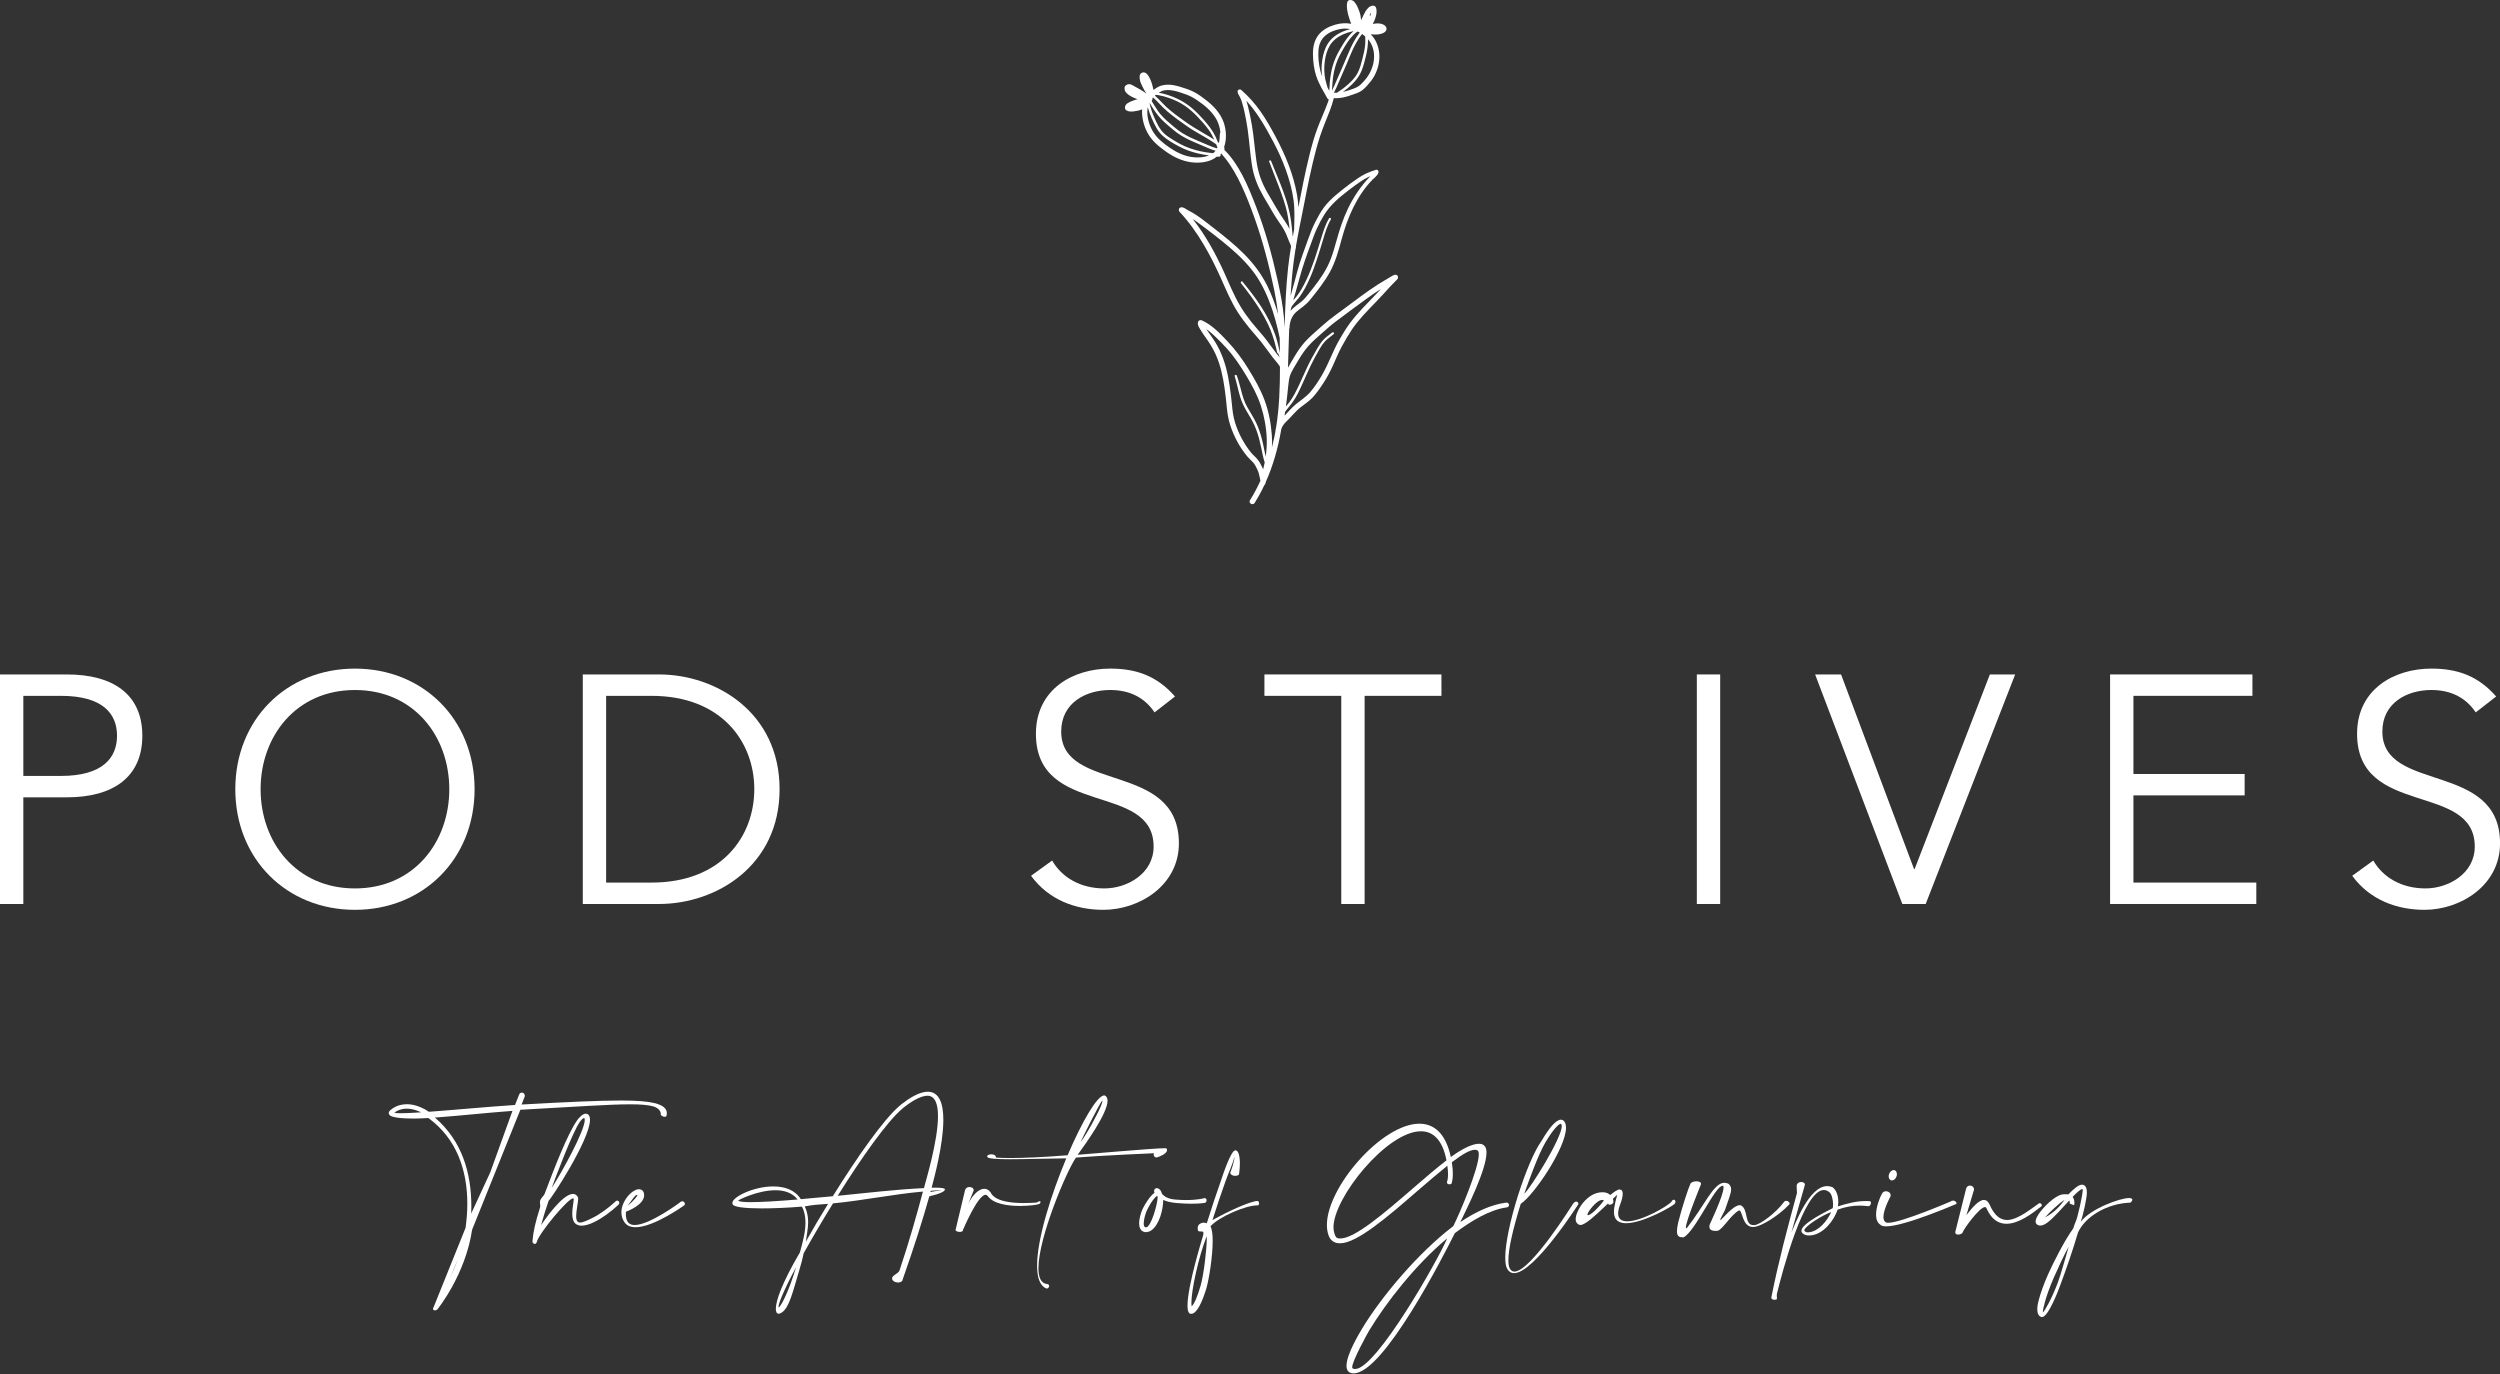 <?xml version="1.0" encoding="UTF-8" standalone="no"?>
<svg xmlns="http://www.w3.org/2000/svg" xmlns:xlink="http://www.w3.org/1999/xlink" xmlns:serif="http://www.serif.com/" width="100%" height="100%" viewBox="0 0 1683 925" version="1.1" xml:space="preserve" style="fill-rule:evenodd;clip-rule:evenodd;stroke-linejoin:round;stroke-miterlimit:2;">
    <rect x="0" y="0" width="1683" height="925" fill="#333333" stroke="none"/>
    <g id="Layer-1" transform="matrix(4.167,0,0,4.167,-0.002,0.001)">
        <g>
            <g transform="matrix(1,0,0,1,74.004,184.906)">
                <path d="M0,18.402L-1.26,21.535C-0.828,20.598 -0.396,19.536 0,18.402M8.787,-5.438C4.609,-5.131 0.469,-4.663 -3.745,-4.357C0.631,-0.612 2.144,4.555 2.144,10.011C2.144,10.389 2.144,10.767 2.125,11.145L5.204,4.483L8.787,-5.438ZM-6.338,-5.366C-7.021,-5.654 -7.687,-5.797 -8.3,-5.797C-8.588,-5.797 -8.895,-5.761 -9.164,-5.69C-9.578,-5.581 -9.975,-5.402 -10.299,-5.131C-10.083,-5.077 -9.723,-5.059 -9.219,-5.059C-8.426,-5.059 -7.328,-5.114 -5.978,-5.203C-6.104,-5.257 -6.229,-5.312 -6.338,-5.366M10.264,-6.464C17.97,-6.896 22.976,-7.112 26.343,-7.112C29.007,-7.112 30.646,-6.968 31.815,-6.68C33.022,-6.356 33.725,-5.852 33.725,-5.095C33.725,-4.988 33.725,-4.879 33.688,-4.753L33.688,-4.736C33.688,-4.555 33.563,-4.483 33.4,-4.483C33.166,-4.483 32.878,-4.609 32.734,-4.826C32.752,-4.879 32.752,-4.915 32.752,-4.969C32.752,-5.402 32.338,-5.942 31.492,-6.176C30.609,-6.41 29.457,-6.499 27.782,-6.499C24.487,-6.499 19.212,-6.121 10.065,-5.618L2.27,13.756C1.188,21.048 -3.295,26.576 -3.313,26.594C-3.402,26.72 -3.583,26.792 -3.745,26.792C-3.907,26.792 -4.051,26.72 -4.051,26.54C-4.051,26.468 -4.015,26.378 -3.942,26.252L1.207,13.468C1.387,12.172 1.495,10.857 1.495,9.561C1.495,4.214 -0.197,-0.954 -4.807,-4.285C-5.671,-4.231 -6.481,-4.195 -7.22,-4.195C-9.326,-4.195 -10.767,-4.411 -11.055,-4.753C-11.163,-4.862 -11.199,-4.969 -11.199,-5.095C-11.199,-5.24 -11.108,-5.402 -10.929,-5.564C-10.461,-5.959 -9.921,-6.247 -9.326,-6.392C-8.984,-6.464 -8.643,-6.518 -8.282,-6.518C-7.58,-6.518 -6.842,-6.356 -6.067,-6.032C-5.617,-5.852 -5.167,-5.6 -4.717,-5.293C-0.071,-5.635 4.556,-6.085 9.201,-6.392L9.831,-7.994C9.903,-8.264 10.102,-8.39 10.3,-8.39C10.552,-8.39 10.786,-8.193 10.786,-7.886L10.786,-7.814L10.264,-6.464Z" style="fill:white;fill-rule:nonzero;"></path>
            </g>
            <g transform="matrix(1,0,0,1,94.47,199.94)">
                <path d="M0,-18.996C0,-19.158 -0.036,-19.266 -0.09,-19.338C-0.162,-19.32 -0.469,-19.158 -0.774,-18.725C-1.98,-17.052 -4.682,-9.795 -5.348,-8.013C-3.529,-10.821 0,-17.304 0,-18.996M0.846,-19.032C0.846,-15.772 -5.6,-5.996 -5.815,-5.996L-5.906,-5.744C-6.356,-4.376 -6.716,-3.277 -7.059,-2.017C-6.554,-2.773 -3.602,-7.058 -1.909,-7.058C-1.585,-7.058 -1.297,-6.896 -1.099,-6.518C-1.062,-6.464 -1.062,-6.374 -1.062,-6.266C-1.062,-5.672 -1.387,-4.376 -1.387,-3.457C-1.387,-3.025 -1.314,-2.683 -1.099,-2.52C-1.009,-2.467 -0.9,-2.431 -0.757,-2.431C-0.288,-2.431 0.45,-2.791 1.188,-3.151C2.448,-3.764 3.871,-4.808 5.005,-5.87C5.077,-5.942 5.149,-5.977 5.239,-5.977C5.419,-5.977 5.581,-5.815 5.581,-5.618C5.581,-5.528 5.563,-5.437 5.491,-5.348C4.303,-4.231 2.827,-3.133 1.513,-2.503C0.774,-2.142 0.072,-1.927 -0.504,-1.927C-0.847,-1.927 -1.152,-2.017 -1.404,-2.179C-1.891,-2.52 -2.017,-3.169 -2.017,-3.871C-2.017,-4.79 -1.782,-5.78 -1.782,-6.212L-1.782,-6.284C-1.801,-6.32 -1.837,-6.338 -1.891,-6.338C-2.719,-6.338 -7.383,-0.721 -7.742,0.684C-7.797,0.918 -7.94,1.026 -8.066,1.026C-8.265,1.026 -8.444,0.846 -8.444,0.63L-8.444,0.54C-8.318,-0.973 -7.959,-2.575 -7.221,-4.861C-7.202,-4.933 -7.185,-4.987 -7.185,-5.059C-7.185,-5.239 -7.238,-5.437 -7.238,-5.654C-7.238,-5.78 -7.221,-5.906 -7.185,-6.032C-7.076,-6.356 -6.59,-6.807 -6.5,-7.022C-4.916,-11.235 -2.791,-16.709 -1.261,-18.906C-1.026,-19.266 -0.378,-20.022 0.18,-20.022C0.324,-20.022 0.468,-19.968 0.594,-19.842C0.774,-19.662 0.846,-19.392 0.846,-19.032" style="fill:white;fill-rule:nonzero;"></path>
            </g>
            <g transform="matrix(1,0,0,1,102.965,197.312)">
                <path d="M0,-4.232C0,-4.268 -0.018,-4.286 -0.054,-4.286C-0.414,-4.232 -0.756,-3.566 -1.584,-2.485C-0.432,-3.476 0,-4.07 0,-4.232M1.099,-4.232C1.099,-2.719 -1.332,-1.748 -1.836,-1.549C-1.836,-1.441 -1.854,-1.315 -1.854,-1.189C-1.854,-0.756 -1.782,-0.253 -1.566,0.072C-1.332,0.431 -0.937,0.593 -0.432,0.593C2.053,0.593 7.022,-3.152 7.04,-3.17C7.112,-3.223 7.185,-3.242 7.257,-3.242C7.49,-3.242 7.688,-3.026 7.688,-2.809C7.688,-2.719 7.635,-2.629 7.545,-2.557C7.509,-2.54 2.665,0.954 -0.288,0.954C-1.062,0.954 -1.71,0.719 -2.106,0.108C-2.448,-0.397 -2.574,-0.937 -2.574,-1.459C-2.574,-2.467 -2.07,-3.421 -1.477,-4.124C-1.152,-4.502 -0.792,-4.79 -0.468,-4.97C-0.216,-5.114 0.019,-5.186 0.252,-5.186C0.378,-5.186 0.505,-5.169 0.612,-5.114C0.864,-5.006 1.045,-4.772 1.081,-4.43C1.081,-4.358 1.099,-4.304 1.099,-4.232" style="fill:white;fill-rule:nonzero;"></path>
            </g>
            <g transform="matrix(1,0,0,1,152.024,196.34)">
                <path d="M0,-4.071L-0.055,-4.071C-0.217,-4.071 -0.793,-4.035 -1.657,-3.963L-1.711,-3.764C-0.54,-3.999 0,-3.999 0,-4.071M-0.486,-16.026C-0.486,-17.953 -0.937,-19.321 -2.215,-19.321C-2.323,-19.321 -2.431,-19.303 -2.557,-19.285C-3.529,-19.123 -4.718,-18.439 -5.996,-17.449C-6.068,-17.377 -6.141,-17.323 -6.248,-17.232C-8.751,-15.108 -12.838,-9.31 -16.691,-3.152C-12.082,-3.602 -7.364,-4.178 -2.755,-4.394C-2.413,-5.727 -0.486,-12.047 -0.486,-16.026M-22.003,-1.442C-21.589,-0.523 -21.463,0.305 -21.463,1.097C-21.463,2.141 -21.697,3.15 -21.841,4.266C-20.688,2.196 -19.482,0.16 -18.24,-1.856C-19.807,-1.748 -20.814,-1.675 -22.003,-1.442M-26.252,14.763C-26.252,14.835 -26.234,14.853 -26.216,14.853C-25.946,14.853 -24.668,12.548 -23.461,8.533L-23.426,8.408C-25.514,12.296 -26.252,14.313 -26.252,14.763M-26.756,-4.052C-29.619,-4.052 -32.752,-2.468 -32.752,-2.396C-32.698,-2.216 -31.978,-2.126 -30.771,-2.126C-29.061,-2.126 -26.36,-2.288 -23.173,-2.558C-24.037,-3.675 -25.37,-4.052 -26.756,-4.052M-6.698,8.893C-5.042,3.978 -3.836,-0.416 -2.917,-3.837C-7.652,-3.423 -12.712,-2.378 -17.447,-1.928C-19.086,0.719 -20.671,3.419 -22.183,6.12C-22.363,7.003 -22.597,7.867 -22.85,8.713C-23.93,12.332 -24.487,14.799 -25.64,15.646C-25.856,15.807 -26.054,15.898 -26.234,15.898C-26.504,15.898 -26.685,15.646 -26.685,15.087C-26.685,13.826 -25.712,10.964 -22.795,5.994C-22.381,4.5 -21.895,2.772 -21.895,1.169C-21.895,0.25 -22.057,-0.632 -22.471,-1.406C-24.848,-1.208 -27.116,-1.118 -28.971,-1.118C-31.653,-1.118 -33.508,-1.334 -33.652,-1.784C-33.688,-1.856 -33.706,-1.91 -33.706,-2C-33.706,-2.972 -30.268,-4.665 -27.099,-4.665C-25.298,-4.665 -23.587,-4.125 -22.651,-2.612C-20.994,-2.757 -19.248,-2.919 -17.483,-3.081C-13.54,-9.419 -9.273,-15.504 -6.662,-17.718C-6.572,-17.808 -6.482,-17.881 -6.374,-17.953C-5.042,-18.997 -3.745,-19.735 -2.665,-19.916C-2.485,-19.951 -2.305,-19.969 -2.143,-19.969C-0.234,-19.969 0.378,-17.97 0.378,-15.414C0.378,-11.381 -1.135,-5.943 -1.513,-4.467L-0.919,-4.467C0.018,-4.467 0.576,-4.394 0.63,-4.215L0.63,-4.178C0.63,-3.854 -0.126,-3.495 -1.891,-3.062C-2.917,0.629 -4.321,5.058 -6.176,10.316C-6.194,10.676 -6.555,10.856 -6.933,10.856C-7.4,10.856 -7.904,10.604 -7.904,10.171L-7.904,10.117C-7.707,9.56 -6.878,9.434 -6.698,8.893" style="fill:white;fill-rule:nonzero;"></path>
            </g>
            <g transform="matrix(1,0,0,1,156.424,196.285)">
                <path d="M0,-1.782C0.702,-3.277 1.729,-4.231 2.593,-4.231C2.971,-4.231 3.313,-4.051 3.602,-3.673C4.268,-2.196 6.932,-1.927 8.931,-1.927C9.813,-1.927 10.569,-1.98 10.947,-1.999C11.163,-2.016 11.325,-2.178 11.361,-2.178C11.434,-2.196 11.506,-2.215 11.541,-2.215C11.649,-2.215 11.686,-2.16 11.686,-2.106C11.686,-1.98 11.56,-1.801 11.415,-1.764C11.325,-1.675 9.957,-1.458 8.354,-1.458C6.392,-1.458 4.069,-1.782 3.169,-3.043C3.061,-3.186 2.935,-3.259 2.809,-3.259C1.53,-3.259 -0.828,2.377 -0.846,2.395L-0.846,2.431C-0.846,2.647 -1.099,2.737 -1.368,2.737C-1.692,2.737 -2.053,2.611 -2.053,2.431C-2.053,2.395 -2.034,2.377 -2.034,2.359L-0.504,-4.051C-0.378,-4.393 -0.09,-4.519 0.198,-4.519C0.54,-4.519 0.883,-4.321 0.883,-3.997L0.883,-3.961L0,-1.782Z" style="fill:white;fill-rule:nonzero;"></path>
            </g>
            <g transform="matrix(1,0,0,1,177.954,206.693)">
                <path d="M0,-28.252C0.108,-28.575 0.162,-28.773 0.162,-28.846C0.162,-28.863 0.145,-28.882 0.145,-28.882C-0.126,-28.882 -3.331,-22.346 -3.385,-22.184C-2.484,-23.282 -0.45,-26.991 0,-28.252M-14.674,-19.609C-12.567,-19.609 -9.488,-19.735 -5.474,-20.059C-3.133,-25.533 -0.684,-29.728 0.45,-29.728L0.486,-29.728C0.828,-29.602 0.973,-29.296 0.973,-28.863C0.973,-26.812 -2.557,-21.914 -3.853,-20.131C-2.269,-20.239 8.427,-21.193 10.228,-21.193C10.354,-21.193 10.443,-21.193 10.479,-21.176C10.552,-21.067 10.588,-20.978 10.588,-20.888C10.588,-20.239 9.093,-19.753 9.093,-19.753C9.021,-19.717 8.949,-19.699 8.877,-19.699C8.625,-19.699 8.427,-19.915 8.427,-20.167C8.427,-20.239 8.444,-20.312 8.48,-20.383C8.48,-20.383 0.055,-20.023 -4.123,-19.681C-5.581,-17.647 -10.19,-6.825 -10.19,-1.802C-10.19,-0.325 -9.776,0.665 -8.769,0.755C-8.553,0.773 -8.462,0.917 -8.462,1.061C-8.462,1.26 -8.624,1.476 -8.822,1.476C-8.858,1.476 -8.895,1.476 -8.931,1.457C-9.975,1.007 -10.407,-0.343 -10.407,-2.233C-10.407,-6.52 -8.174,-13.631 -5.689,-19.555C-8.606,-19.537 -12.172,-19.411 -14.8,-19.411C-16.853,-19.411 -18.329,-19.501 -18.437,-19.772C-18.455,-19.807 -18.474,-19.843 -18.474,-19.879C-18.474,-20.113 -18.077,-20.203 -17.843,-20.203L-17.735,-20.203C-17.465,-20.203 -17.051,-20.095 -17.051,-19.681C-16.492,-19.627 -15.683,-19.609 -14.674,-19.609" style="fill:white;fill-rule:nonzero;"></path>
            </g>
            <g transform="matrix(1,0,0,1,185.207,195.278)">
                <path d="M0,0.449C-0.108,0.702 -0.433,1.692 -0.433,2.376C-0.433,2.682 -0.379,2.916 -0.181,2.988C-0.145,3.007 -0.108,3.007 -0.072,3.007C0.773,3.007 1.818,-0.865 1.818,-1.856L1.818,-1.963C1.764,-1.999 1.729,-2.035 1.692,-2.072C1.026,-1.549 0.323,-0.307 0,0.449M1.278,-2.648C1.242,-2.738 1.242,-2.81 1.242,-2.881C1.242,-3.026 1.296,-3.134 1.404,-3.224C1.494,-3.296 1.584,-3.331 1.692,-3.331C1.746,-3.331 1.8,-3.314 1.872,-3.296C2.179,-3.17 2.395,-2.881 2.521,-2.396C2.935,-1.946 3.528,-1.568 4.735,-1.477C5.365,-1.423 5.941,-1.405 6.445,-1.405C8.336,-1.405 9.326,-1.694 9.326,-1.711L9.416,-1.711C9.614,-1.711 9.723,-1.549 9.723,-1.369C9.723,-1.189 9.633,-1.009 9.471,-0.955C9.471,-0.955 8.75,-0.811 7.273,-0.811C6.626,-0.811 5.833,-0.847 4.897,-0.919C3.907,-1.009 3.276,-1.171 2.719,-1.423C2.7,0.126 2.124,2.556 0.773,3.511C0.521,3.673 0.216,3.78 -0.072,3.78C-0.217,3.78 -0.36,3.762 -0.469,3.709C-0.991,3.492 -1.171,2.97 -1.171,2.358C-1.171,1.53 -0.847,0.557 -0.631,0.071C-0.343,-0.576 0.63,-2.144 1.313,-2.575C1.296,-2.594 1.278,-2.629 1.278,-2.648" style="fill:white;fill-rule:nonzero;"></path>
            </g>
            <g transform="matrix(1,0,0,1,192.477,187.643)">
                <path d="M0,22.812C0,23.064 0.018,23.262 0.054,23.407C0.54,22.902 1.044,21.606 1.494,20.04C1.998,18.329 2.484,14.116 2.484,12.477C2.484,12.315 2.467,12.189 2.467,12.082C1.116,15.556 0,20.814 0,22.812M6.968,-0.739C6.644,0.486 5.924,1.999 5.491,3.241C4.843,5.059 4.104,7.255 3.402,9.47C5.797,8.12 9.362,6.463 10.659,6.374L10.695,6.374C10.839,6.374 10.929,6.572 10.929,6.769C10.929,6.931 10.875,7.093 10.713,7.093L10.604,7.093C8.805,7.093 4.501,8.894 3.078,10.479C3.331,10.911 3.438,11.775 3.438,12.82C3.438,15.358 2.845,18.996 2.431,20.454C1.764,22.686 0.882,24.613 -0.036,24.613L-0.072,24.613C-0.469,24.613 -0.631,24.09 -0.631,23.281C-0.631,20.093 1.782,12.333 1.891,11.955C1.926,11.793 1.944,11.667 1.944,11.577C1.944,11.307 1.8,11.307 1.584,11.307C1.458,11.307 1.314,11.307 1.152,11.271C1.062,11.199 1.008,11.019 1.008,10.821C1.008,10.586 1.08,10.353 1.242,10.172C1.422,10.029 1.692,9.884 2.017,9.884C2.16,9.884 2.322,9.92 2.484,9.993C3.259,7.507 4.087,5.023 4.807,3.006C5.023,2.358 6.373,-1.801 7.094,-1.801L7.111,-1.801C7.202,-1.801 7.292,-1.765 7.382,-1.693C7.724,-1.351 7.832,-0.504 7.832,0.288C7.832,1.224 7.687,2.088 7.687,2.106C7.544,2.25 7.31,2.322 7.076,2.322C6.716,2.322 6.355,2.16 6.266,1.854C6.266,1.854 6.949,0.125 6.968,-0.739" style="fill:white;fill-rule:nonzero;"></path>
            </g>
            <g transform="matrix(1,0,0,1,221.173,188.417)">
                <path d="M0,26.576C-0.198,26.918 -2.719,31.437 -2.719,32.464C-2.719,32.571 -2.701,32.643 -2.629,32.661C-2.503,32.733 -2.377,32.752 -2.233,32.752C1.187,32.752 11.271,14.927 12.621,11.649C7.525,15.898 2.79,21.967 0,26.576M8.39,-5.654C2.881,-5.654 -5.744,5.077 -5.744,9.867C-5.744,10.226 -5.69,10.533 -5.6,10.821C-5.456,11.253 -5.366,11.577 -4.916,11.649C-4.826,11.667 -4.736,11.667 -4.646,11.667C-2.27,11.667 2.61,7.454 7.22,3.457C9.074,1.854 10.893,0.288 12.514,-0.954C11.865,-4.321 10.316,-5.654 8.39,-5.654M12.766,1.278C12.766,0.918 12.729,0.468 12.657,-0.09C11.163,1.116 9.471,2.556 7.742,4.051C3.043,8.139 -1.963,12.441 -4.664,12.441C-4.79,12.441 -4.897,12.441 -5.023,12.424C-5.816,12.315 -6.303,11.847 -6.555,11.109C-6.717,10.623 -6.807,10.064 -6.807,9.488C-6.807,3.367 2.088,-6.878 8.138,-6.878C10.479,-6.878 12.388,-5.348 13.216,-1.495C14.962,-2.774 16.673,-3.638 17.753,-3.638C18.023,-3.638 18.257,-3.583 18.437,-3.476C18.545,-3.403 18.653,-3.295 18.743,-3.188C18.905,-2.953 18.978,-2.629 18.978,-2.215C18.978,0.576 15.754,6.931 14.746,9.02C17.23,7.346 19.752,6.176 22.183,5.869L22.218,5.869C22.471,5.869 22.614,6.067 22.614,6.248C22.614,6.428 22.506,6.59 22.272,6.643C19.59,6.986 16.601,8.75 13.863,10.803C12.117,14.296 2.376,33.454 -2.485,33.454C-2.593,33.454 -2.684,33.454 -2.773,33.435C-3.403,33.309 -3.638,32.859 -3.638,32.229C-3.638,30.356 -1.531,26.935 -1.099,26.197C1.962,21.12 7.922,13.99 13.611,9.669C14.584,7.76 17.734,0.395 17.734,-1.927C17.734,-2.179 17.699,-2.359 17.608,-2.486C17.591,-2.521 17.573,-2.539 17.537,-2.557C17.429,-2.629 17.267,-2.665 17.104,-2.665C16.33,-2.665 15.07,-1.945 13.378,-0.649C13.504,0.126 13.54,0.738 13.54,1.224C13.54,2.196 13.378,2.61 13.378,2.629L13.378,2.646C13.378,2.827 13.197,2.917 12.999,2.917C12.802,2.917 12.585,2.808 12.585,2.61L12.585,2.556C12.585,2.538 12.766,2.215 12.766,1.278" style="fill:white;fill-rule:nonzero;"></path>
            </g>
            <g transform="matrix(1,0,0,1,252.312,204.639)">
                <path d="M0,-22.705C0,-22.795 -0.019,-22.867 -0.036,-22.921C-0.09,-23.029 -0.126,-23.083 -0.162,-23.083L-0.18,-23.083C-0.36,-23.083 -0.685,-22.795 -1.099,-22.327C-1.566,-21.786 -2.106,-20.994 -2.665,-20.04C-3.781,-18.132 -5.222,-14.152 -6.067,-11.775C-4.951,-12.802 0,-20.796 0,-22.705M-8.625,-1.026C-8.625,-0.468 -8.553,-0.036 -8.427,0.234C-8.246,0.612 -7.977,0.792 -7.652,0.792C-5.006,0.792 1.782,-10.101 1.801,-10.137C1.98,-10.407 2.179,-10.515 2.341,-10.515C2.539,-10.515 2.683,-10.371 2.683,-10.119L2.683,-10.101C2.665,-10.065 -4.447,1.044 -7.706,1.044C-8.192,1.044 -8.589,0.792 -8.877,0.216C-9.057,-0.162 -9.129,-0.756 -9.129,-1.476C-9.129,-6.194 -5.636,-17.069 -3.241,-20.364C-2.665,-21.354 -2.089,-22.183 -1.603,-22.759C-1.044,-23.389 -0.54,-23.749 -0.126,-23.749L-0.108,-23.749C0.198,-23.731 0.432,-23.533 0.576,-23.155C0.648,-22.957 0.685,-22.723 0.685,-22.453C0.685,-19.212 -4.447,-11.613 -6.626,-10.155C-7.958,-5.888 -8.625,-2.772 -8.625,-1.026" style="fill:white;fill-rule:nonzero;"></path>
            </g>
            <g transform="matrix(1,0,0,1,258.828,196.213)">
                <path d="M0,-2.359C-0.864,-2.359 -2.377,-0.396 -2.377,0.018C-2.377,0.072 -2.341,0.108 -2.27,0.108C-1.927,0.108 -0.847,-0.756 0.288,-2.269C0.197,-2.341 0.107,-2.359 0,-2.359M0.306,-1.171C-1.117,0.18 -2.737,1.692 -3.512,1.692C-3.529,1.692 -3.565,1.674 -3.602,1.674C-3.8,1.638 -3.943,1.53 -4.069,1.386C-4.214,1.206 -4.268,0.99 -4.268,0.738C-4.268,0.648 -4.268,0.558 -4.25,0.468C-4.214,0.18 -4.105,-0.18 -3.926,-0.541C-3.403,-1.693 -2.287,-3.044 -0.9,-3.458C-0.541,-3.565 -0.217,-3.601 0.071,-3.601C0.63,-3.601 1.044,-3.421 1.313,-3.151C1.854,-3.601 2.484,-4.051 2.826,-4.051C2.881,-4.051 2.935,-4.034 2.971,-4.015C3.204,-3.979 3.331,-3.746 3.331,-3.349C3.331,-2.918 3.187,-2.305 2.881,-1.531C2.683,-0.991 2.593,-0.541 2.593,-0.18C2.593,0.756 3.187,1.098 4.068,1.098C6.355,1.098 10.604,-1.315 11.235,-2.107C11.343,-2.323 11.469,-2.395 11.577,-2.395C11.739,-2.395 11.847,-2.251 11.847,-2.053C11.847,-1.945 11.812,-1.837 11.721,-1.729C11.505,-1.422 6.68,1.404 3.871,1.404C2.719,1.404 1.908,0.918 1.908,-0.432C1.908,-0.793 1.962,-1.207 2.088,-1.711C2.196,-2.395 2.431,-3.025 2.431,-3.17L2.431,-3.187C2.431,-3.187 2.16,-2.935 1.746,-2.539C1.818,-2.323 1.818,-2.107 1.818,-1.999L1.818,-1.927C1.656,-1.693 1.44,-1.585 1.242,-1.585C1.17,-1.585 1.098,-1.603 1.026,-1.639L0.972,-1.801C0.72,-1.548 0.611,-1.459 0.306,-1.171" style="fill:white;fill-rule:nonzero;"></path>
            </g>
            <g transform="matrix(1,0,0,1,272.363,192.467)">
                <path d="M0,5.817C0,5.907 0.018,5.961 0.071,5.961C0.09,5.961 0.126,5.961 0.161,5.924C3.007,2.305 4.465,-1.385 6.212,-1.385C6.428,-1.385 6.644,-1.331 6.878,-1.223C7.184,-0.971 7.31,-0.683 7.31,-0.324C7.31,0.379 6.859,1.351 6.319,3.007C6.014,3.638 5.527,4.503 5.527,4.646L5.545,4.665C5.762,4.665 7.598,2.234 8.714,2.234L8.804,2.234C10.173,2.755 9.362,5.457 10.911,5.457C11.001,5.457 11.073,5.457 11.181,5.438C12.081,5.295 14.494,3.53 15.845,1.729C15.935,1.586 16.061,1.531 16.204,1.531C16.475,1.531 16.763,1.765 16.763,1.963C16.763,2.017 16.744,2.053 16.727,2.089C14.89,4.052 12.226,5.564 11.199,5.726C11.073,5.745 10.965,5.762 10.856,5.762C9.074,5.762 9.164,3.08 8.624,3.08C8.588,3.08 8.57,3.097 8.534,3.116C7.273,3.782 5.869,6.285 5.095,6.375C4.987,6.393 4.861,6.393 4.753,6.393C4.267,6.393 3.799,6.231 3.799,5.691C3.799,5.583 3.816,5.474 3.853,5.348C3.853,5.331 6.085,0.685 6.085,-0.612C6.085,-0.755 6.067,-0.845 6.014,-0.9L5.941,-0.9C4.681,-0.9 1.494,6.554 -0.396,7.437C-1.026,7.42 -1.44,7.347 -1.44,6.447C-1.44,6.105 -1.387,5.655 -1.243,5.043C-0.576,2.378 0.432,-0.576 0.684,-1.097C0.737,-1.44 1.242,-1.62 1.692,-1.62C2.088,-1.62 2.448,-1.494 2.448,-1.223C2.448,-1.188 2.431,-1.152 2.431,-1.116C2.431,-1.116 0,4.808 0,5.817" style="fill:white;fill-rule:nonzero;"></path>
            </g>
            <g transform="matrix(1,0,0,1,295.837,205.125)">
                <path d="M0,-9.308C-1.566,-8.75 -4.34,-6.95 -4.34,-6.356C-4.34,-6.301 -4.304,-6.265 -4.268,-6.23C-4.178,-6.158 -4.124,-6.032 -3.781,-6.032C-3.709,-6.032 -3.655,-6.049 -3.565,-6.049C-2.017,-6.194 -0.612,-7.94 0,-9.308M-6.429,-6.013C-5.834,-7.328 -3.583,-13.503 -0.648,-13.503C-0.379,-13.503 -0.091,-13.45 0.197,-13.341C0.882,-12.856 1.152,-11.847 1.152,-10.965C1.152,-10.713 1.116,-10.443 1.08,-10.227C2.61,-10.713 4.104,-11.091 5.6,-11.091C5.797,-11.091 5.995,-11.091 6.212,-11.073C6.373,-11.055 6.428,-10.929 6.428,-10.785C6.428,-10.551 6.247,-10.263 6.031,-10.263L5.995,-10.263C5.51,-10.317 5.041,-10.353 4.573,-10.353C3.421,-10.353 2.305,-10.155 1.044,-9.704C0.432,-7.94 -1.207,-5.761 -3.26,-5.545C-3.386,-5.528 -3.493,-5.528 -3.583,-5.528C-4.088,-5.528 -4.357,-5.671 -4.556,-5.833C-4.735,-5.959 -4.808,-6.121 -4.808,-6.284C-4.808,-7.526 -0.324,-9.615 0.216,-9.92C0.233,-9.956 0.252,-10.01 0.27,-10.046C0.288,-10.172 0.306,-10.334 0.306,-10.515C0.306,-11.217 0.107,-12.244 -0.307,-12.532C-0.595,-12.765 -0.9,-12.873 -1.188,-12.873C-4.412,-12.873 -7.851,0.144 -8.769,3.908C-8.787,3.962 -8.787,4.034 -8.787,4.106C-8.787,4.267 -8.769,4.484 -8.769,4.628L-8.769,4.736C-8.787,4.808 -8.967,4.862 -9.147,4.862C-9.381,4.862 -9.669,4.772 -9.669,4.502C-9.669,4.465 -9.669,4.429 -9.651,4.394C-8.427,-1.674 -7.185,-6.247 -5.528,-12.387L-5.582,-13.558C-5.528,-13.99 -5.168,-14.17 -4.844,-14.17C-4.538,-14.17 -4.25,-14.008 -4.25,-13.774L-4.25,-13.702L-6.429,-6.013Z" style="fill:white;fill-rule:nonzero;"></path>
            </g>
            <g transform="matrix(1,0,0,1,306.456,197.456)">
                <path d="M0,-7.761C0,-7.635 -0.019,-7.509 -0.072,-7.383C-0.198,-7.005 -0.504,-6.753 -0.793,-6.753C-0.847,-6.753 -0.9,-6.753 -0.954,-6.771C-1.188,-6.861 -1.333,-7.113 -1.333,-7.419C-1.333,-7.545 -1.314,-7.671 -1.261,-7.797C-1.116,-8.175 -0.811,-8.427 -0.522,-8.427C-0.469,-8.427 -0.433,-8.427 -0.378,-8.409C-0.145,-8.32 0,-8.068 0,-7.761M-2.179,-0.847C-2.179,-0.469 -2.071,-0.163 -1.818,-0.001C-1.729,0.071 -1.585,0.09 -1.404,0.09C0.702,0.09 8.679,-3.35 8.679,-3.35C8.822,-3.458 8.948,-3.493 9.074,-3.493C9.398,-3.493 9.633,-3.241 9.633,-3.062C9.633,-3.026 9.633,-2.99 9.597,-2.953C9.578,-2.953 1.278,0.666 -1.729,0.666C-2.179,0.666 -2.521,0.593 -2.683,0.395C-3.188,0.071 -3.367,-0.541 -3.367,-1.225C-3.367,-2.486 -2.755,-4.016 -2.431,-4.574C-2.287,-4.88 -2.035,-5.006 -1.765,-5.006C-1.387,-5.006 -1.009,-4.737 -1.009,-4.358C-1.009,-4.304 -1.009,-4.25 -1.026,-4.197C-1.026,-4.197 -2.179,-2.108 -2.179,-0.847" style="fill:white;fill-rule:nonzero;"></path>
            </g>
            <g transform="matrix(1,0,0,1,317.686,194.683)">
                <path d="M0,1.62C1.008,0.306 2.034,-0.828 2.826,-0.828C3.187,-0.828 3.493,-0.612 3.727,-0.109C4.52,1.711 5.474,2.413 6.572,2.413C7.994,2.413 9.687,1.206 11.613,-0.198C11.686,-0.288 11.775,-0.306 11.848,-0.306C12.027,-0.306 12.189,-0.126 12.189,0.036C12.189,0.126 12.136,0.216 12.027,0.27C10.587,1.404 8.427,3.025 6.464,3.025C5.239,3.025 4.087,2.394 3.259,0.558C3.205,0.396 3.115,0.324 3.007,0.324C2.089,0.324 -0.559,4.033 -0.595,4.411C-0.702,4.645 -1.045,4.771 -1.333,4.771C-1.585,4.771 -1.801,4.663 -1.801,4.43L-1.801,4.357L-0.055,-2.629C0.036,-2.989 0.306,-3.151 0.576,-3.151C0.9,-3.151 1.225,-2.917 1.225,-2.503L1.225,-2.467L0,1.62Z" style="fill:white;fill-rule:nonzero;"></path>
            </g>
            <g transform="matrix(1,0,0,1,330.394,207.503)">
                <path d="M0,-10.84C1.459,-11.578 2.485,-12.712 3.151,-13.667C2.359,-13.217 0.559,-11.506 0,-10.84M3.817,-6.086C3.062,-4.79 1.963,-2.341 1.387,-1.045C0.738,0.45 0.234,1.854 -0.054,2.934C-0.252,3.654 -0.359,4.194 -0.359,4.483L-0.359,4.537C-0.018,4.23 1.099,2.25 2.035,-0.235C2.593,-1.711 3.295,-4.394 3.817,-6.086M3.997,-13.198C3.997,-13.288 3.979,-13.433 3.907,-13.559C3.655,-13.288 3.386,-13 3.115,-12.712C1.837,-11.308 0.505,-9.85 -0.359,-9.579C-0.521,-9.526 -0.666,-9.507 -0.792,-9.507C-0.936,-9.507 -1.062,-9.543 -1.17,-9.598C-1.422,-9.724 -1.53,-9.921 -1.53,-10.155C-1.53,-10.264 -1.512,-10.371 -1.477,-10.48C-1.422,-10.714 -1.26,-11.002 -1.062,-11.326C-0.233,-12.569 1.603,-14.333 2.755,-14.53C2.972,-14.567 3.151,-14.567 3.313,-14.567C3.476,-14.567 3.619,-14.567 3.745,-14.53C4.628,-15.431 5.402,-16.115 5.979,-16.115C6.05,-16.115 6.104,-16.098 6.176,-16.079C6.536,-15.953 6.752,-15.575 6.752,-14.855C6.752,-14.585 6.716,-14.243 6.645,-13.847C6.5,-12.946 6.356,-12.262 6.05,-11.073C6.014,-10.947 5.798,-10.264 5.762,-10.119C7.328,-12.208 12.063,-13.954 13.576,-13.954C13.666,-13.954 13.738,-13.954 13.811,-13.937C14.026,-13.864 14.099,-13.775 14.099,-13.667C14.099,-13.54 13.973,-13.378 13.811,-13.217C9.867,-13.072 6.446,-10.876 5.312,-8.373C4.592,-5.853 3.277,-2.053 2.431,0.18C2.215,0.792 0.54,5.275 -0.504,5.275C-0.54,5.275 -0.594,5.275 -0.63,5.257C-1.116,5.095 -1.26,4.573 -1.26,4.014C-1.26,3.421 -1.098,2.79 -1.026,2.538C-0.738,1.422 -0.233,0.017 0.433,-1.513C1.351,-3.583 3.169,-7.149 4.556,-9.058C4.771,-9.814 5.042,-10.264 5.222,-10.966C5.528,-12.136 5.762,-13.198 5.924,-14.081C6.032,-14.711 6.086,-15.071 6.086,-15.251C6.086,-15.341 6.068,-15.396 6.05,-15.396L5.996,-15.396C5.744,-15.396 5.149,-14.873 4.447,-14.135C4.682,-13.847 4.735,-13.469 4.735,-13.181C4.735,-12.946 4.7,-12.784 4.7,-12.784L3.979,-13.055C3.979,-13.055 3.997,-13.109 3.997,-13.198" style="fill:white;fill-rule:nonzero;"></path>
            </g>
            <g transform="matrix(1,0,0,1,185.397,64.138)">
                <path d="M0,-46.62C0.008,-46.681 0.022,-46.741 0.035,-46.801C0.208,-46.153 0.449,-45.52 0.72,-44.91C1.16,-43.917 1.645,-42.904 2.472,-42.173C3.238,-41.497 4.165,-40.969 5.063,-40.489C6.049,-39.962 7.116,-39.587 8.202,-39.333C8.745,-39.206 9.294,-39.114 9.846,-39.04C9.872,-39.037 9.897,-39.033 9.923,-39.03C9.026,-38.667 7.96,-38.636 7.036,-38.787C5.747,-38.997 4.606,-39.569 3.536,-40.303C2.467,-41.038 1.455,-41.864 0.802,-43.003C0.196,-44.059 -0.168,-45.4 0,-46.62M11.763,-42.747C11.716,-42.692 11.685,-42.619 11.683,-42.527C11.676,-42.28 11.664,-42.033 11.641,-41.787C11.618,-41.546 11.581,-41.293 11.524,-41.043C11.472,-41.08 11.42,-41.118 11.367,-41.155C11.252,-41.445 11.132,-41.734 11,-42.018C10.753,-42.549 10.449,-43.044 10.101,-43.515C9.502,-44.327 8.82,-45.087 8.111,-45.803C7.469,-46.451 6.767,-47.043 5.997,-47.535C5.173,-48.062 4.274,-48.458 3.347,-48.768C2.845,-48.936 2.332,-49.071 1.809,-49.154C1.805,-49.154 1.801,-49.155 1.797,-49.155C1.943,-49.249 2.094,-49.333 2.247,-49.4C2.839,-49.663 3.549,-49.622 4.17,-49.498C4.863,-49.361 5.538,-49.124 6.203,-48.887C6.866,-48.65 7.464,-48.325 8.042,-47.922C8.599,-47.535 9.157,-47.131 9.656,-46.671C10.156,-46.21 10.618,-45.674 10.984,-45.1C11.334,-44.551 11.554,-43.933 11.684,-43.298C11.721,-43.117 11.747,-42.933 11.763,-42.747M10.846,-40.992C10.929,-40.933 11.009,-40.872 11.09,-40.811C11.155,-40.648 11.219,-40.485 11.284,-40.321C11.285,-40.318 11.286,-40.315 11.288,-40.312C11.266,-40.264 11.244,-40.217 11.22,-40.17C11.182,-40.181 11.144,-40.192 11.106,-40.202C10.636,-40.333 10.171,-40.518 9.741,-40.706C8.838,-41.1 7.919,-41.456 7.029,-41.877C6.55,-42.104 6.079,-42.349 5.628,-42.628C5.154,-42.92 4.724,-43.259 4.297,-43.615C3.494,-44.284 2.682,-44.953 2.017,-45.764C1.666,-46.191 1.384,-46.664 1.085,-47.127C0.935,-47.359 0.79,-47.594 0.649,-47.832C0.771,-47.954 0.805,-48.128 0.805,-48.303C0.833,-48.334 0.862,-48.365 0.892,-48.395C0.975,-48.318 1.052,-48.236 1.12,-48.176C1.366,-47.958 1.591,-47.719 1.815,-47.478C2.252,-47.006 2.707,-46.558 3.196,-46.14C4.193,-45.288 5.269,-44.52 6.343,-43.768C7.304,-43.095 8.337,-42.535 9.347,-41.941C9.858,-41.642 10.364,-41.335 10.846,-40.992M1.811,-48.752C2.38,-48.655 2.937,-48.497 3.481,-48.304C4.371,-47.989 5.222,-47.589 6.006,-47.059C6.746,-46.558 7.416,-45.961 8.033,-45.316C8.722,-44.596 9.399,-43.85 9.969,-43.032C10.291,-42.569 10.546,-42.076 10.772,-41.569C10.261,-41.914 9.726,-42.223 9.193,-42.531C8.101,-43.163 7.029,-43.803 6.004,-44.539C4.987,-45.27 3.967,-46.002 3.041,-46.848C2.577,-47.271 2.17,-47.744 1.726,-48.186C1.553,-48.359 1.37,-48.523 1.185,-48.683C1.232,-48.725 1.279,-48.767 1.328,-48.809C1.49,-48.808 1.653,-48.78 1.811,-48.752M10.358,-39.414C9.718,-39.477 9.079,-39.581 8.452,-39.722C7.376,-39.963 6.319,-40.319 5.343,-40.833C4.886,-41.074 4.44,-41.343 4,-41.613C3.556,-41.885 3.119,-42.174 2.732,-42.524C1.928,-43.25 1.465,-44.277 1.041,-45.255C0.731,-45.97 0.468,-46.722 0.321,-47.493C0.324,-47.5 0.328,-47.508 0.331,-47.516C0.892,-46.579 1.476,-45.649 2.241,-44.864C2.626,-44.469 3.041,-44.104 3.462,-43.748C3.895,-43.383 4.323,-43.007 4.78,-42.673C5.718,-41.988 6.78,-41.495 7.844,-41.04C8.544,-40.741 9.243,-40.437 9.948,-40.15C10.277,-40.016 10.624,-39.877 10.978,-39.778C10.867,-39.634 10.739,-39.504 10.592,-39.393C10.514,-39.399 10.436,-39.406 10.358,-39.414M21.347,-9.522C21.369,-8.729 21.377,-7.936 21.382,-7.144C21.369,-7.179 21.355,-7.213 21.343,-7.248C21.347,-7.274 21.347,-7.302 21.341,-7.333C21.154,-8.261 20.917,-9.178 20.608,-10.073C19.503,-13.269 17.473,-16.051 15.336,-18.632C15.192,-18.806 14.952,-18.558 15.089,-18.385C15.682,-17.639 16.264,-16.883 16.82,-16.108C17.782,-14.767 18.676,-13.364 19.396,-11.877C19.995,-10.638 20.431,-9.334 20.748,-7.999C20.749,-7.987 20.749,-7.975 20.753,-7.962C20.757,-7.951 20.762,-7.939 20.766,-7.928C20.821,-7.692 20.874,-7.455 20.921,-7.217C20.942,-7.117 21.01,-7.069 21.086,-7.062C21.151,-6.889 21.217,-6.717 21.291,-6.549C21.313,-6.498 21.337,-6.447 21.36,-6.397C21.364,-6.386 21.368,-6.375 21.372,-6.365C21.18,-6.595 20.985,-6.824 20.801,-7.062C20.09,-7.978 19.445,-8.939 18.705,-9.835C18.059,-10.617 17.373,-11.364 16.742,-12.158C16.117,-12.945 15.534,-13.767 15.014,-14.627C13.926,-16.426 13.158,-18.406 12.284,-20.312C10.923,-23.28 9.323,-26.186 7.296,-28.756C7.535,-28.604 7.769,-28.443 8,-28.274C8.972,-27.56 9.937,-26.837 10.886,-26.094C12.548,-24.791 14.207,-23.448 15.657,-21.908C16.354,-21.168 17.012,-20.384 17.579,-19.539C18.136,-18.708 18.616,-17.827 19.036,-16.92C19.922,-15.008 20.552,-12.966 21.041,-10.92C21.153,-10.455 21.256,-9.99 21.347,-9.522M22.133,3.018C22.161,2.816 22.19,2.614 22.218,2.412C22.256,2.35 22.294,2.289 22.337,2.23C22.662,1.778 23.047,1.368 23.376,0.917C24.017,0.038 24.476,-0.949 24.928,-1.935C25.388,-2.938 25.819,-3.954 26.292,-4.95C26.759,-5.931 27.286,-6.874 27.824,-7.817C28.079,-8.262 28.379,-8.68 28.724,-9.06C28.925,-9.283 29.175,-9.456 29.41,-9.642C29.632,-9.817 29.852,-9.994 30.073,-10.171C30.249,-10.312 30,-10.557 29.826,-10.418C29.33,-10.024 28.773,-9.663 28.354,-9.187C27.984,-8.765 27.681,-8.307 27.399,-7.824C26.845,-6.871 26.309,-5.917 25.838,-4.919C25.366,-3.921 24.93,-2.907 24.46,-1.908C24.004,-0.939 23.531,0.012 22.883,0.868C22.712,1.094 22.525,1.31 22.343,1.529C22.419,0.986 22.49,0.443 22.549,-0.101C22.611,-0.67 22.655,-1.24 22.725,-1.808C22.791,-2.341 22.838,-2.899 22.999,-3.412C23.141,-3.863 23.373,-4.278 23.61,-4.685C23.853,-5.102 24.101,-5.516 24.351,-5.929C24.849,-6.754 25.375,-7.564 26.021,-8.282C26.67,-9.002 27.401,-9.639 28.13,-10.276C28.876,-10.928 29.605,-11.598 30.4,-12.192C32.059,-13.433 33.721,-14.675 35.401,-15.888C36.149,-16.428 36.908,-16.951 37.686,-17.448C37.524,-17.268 37.363,-17.089 37.2,-16.911C36.401,-16.038 35.553,-15.213 34.743,-14.351C34.025,-13.585 33.335,-12.794 32.706,-11.953C32.065,-11.096 31.517,-10.175 30.987,-9.246C30.448,-8.302 29.994,-7.326 29.557,-6.331C29.108,-5.311 28.639,-4.305 28.065,-3.348C27.539,-2.471 26.966,-1.592 26.299,-0.814C25.637,-0.043 24.792,0.487 24.011,1.124C23.323,1.685 22.743,2.371 22.133,3.018M23.085,-13.922C23.136,-14.127 23.188,-14.33 23.241,-14.534C23.281,-14.606 23.324,-14.678 23.373,-14.747C23.719,-15.228 24.152,-15.645 24.508,-16.12C25.175,-17.011 25.7,-18.028 26.155,-19.041C26.606,-20.044 26.979,-21.078 27.323,-22.123C27.698,-23.264 28.054,-24.412 28.396,-25.563C28.716,-26.639 29.034,-27.72 29.613,-28.69C29.725,-28.878 29.432,-29.049 29.319,-28.861C28.682,-27.804 28.346,-26.615 27.986,-25.444C27.319,-23.268 26.663,-21.055 25.686,-18.994C25.219,-18.007 24.69,-17.011 24.004,-16.157C23.855,-15.971 23.694,-15.793 23.535,-15.614C23.863,-16.783 24.214,-17.946 24.525,-19.119C25.013,-20.963 25.643,-22.746 26.309,-24.532C26.638,-25.415 26.94,-26.311 27.328,-27.171C27.689,-27.969 28.109,-28.754 28.575,-29.496C29.54,-31.031 30.94,-32.218 32.365,-33.314C33.08,-33.864 33.8,-34.415 34.557,-34.905C34.935,-35.151 35.327,-35.377 35.736,-35.568C35.821,-35.608 35.908,-35.644 35.996,-35.681C35.957,-35.652 35.933,-35.633 35.987,-35.665C35.973,-35.654 35.96,-35.644 35.946,-35.63C34.471,-34.094 33.292,-32.341 32.368,-30.423C31.549,-28.723 30.989,-26.948 30.485,-25.134C30.229,-24.213 29.968,-23.291 29.632,-22.395C29.303,-21.521 28.879,-20.693 28.386,-19.9C27.901,-19.12 27.359,-18.377 26.792,-17.655C26.502,-17.285 26.206,-16.922 25.917,-16.552C25.625,-16.178 25.324,-15.819 24.964,-15.508C24.341,-14.97 23.623,-14.547 23.085,-13.922M19.084,9.633C18.935,9.002 18.822,8.361 18.686,7.727C18.48,6.766 18.221,5.814 17.86,4.899C17.489,3.959 16.991,3.104 16.468,2.242C16.215,1.825 15.967,1.402 15.768,0.956C15.562,0.495 15.411,0.008 15.274,-0.477C14.993,-1.472 14.776,-2.485 14.418,-3.457C14.34,-3.668 14.006,-3.584 14.075,-3.362C14.417,-2.26 14.622,-1.121 14.959,-0.017C15.25,0.938 15.685,1.79 16.206,2.638C16.739,3.505 17.224,4.381 17.576,5.338C17.917,6.263 18.159,7.22 18.357,8.185C18.522,8.988 18.67,9.797 18.923,10.576C18.849,10.95 18.765,11.322 18.672,11.692C18.641,11.612 18.608,11.532 18.57,11.453C18.351,10.989 18.122,10.534 17.806,10.129C17.497,9.734 17.094,9.427 16.77,9.043C16.186,8.351 15.683,7.558 15.247,6.766C14.776,5.912 14.402,5.01 14.117,4.078C13.827,3.131 13.718,2.181 13.627,1.198C13.528,0.146 13.394,-0.904 13.237,-1.95C12.948,-3.884 12.487,-5.773 11.649,-7.548C11.242,-8.411 10.738,-9.208 10.179,-9.98C9.944,-10.304 9.71,-10.629 9.496,-10.967C9.909,-10.679 10.298,-10.355 10.669,-10.01C11.395,-9.336 12.092,-8.622 12.76,-7.889C13.995,-6.534 15.004,-5.009 15.945,-3.44C16.869,-1.9 17.746,-0.31 18.301,1.405C18.863,3.142 19.192,4.997 19.254,6.822C19.286,7.768 19.22,8.705 19.084,9.633M23.458,-25.882C23.372,-26.725 23.298,-27.57 23.185,-28.41C22.725,-31.823 21.21,-34.946 19.961,-38.12C19.885,-38.314 19.57,-38.232 19.644,-38.033C19.974,-37.143 20.325,-36.261 20.671,-35.377C21.289,-33.804 21.898,-32.223 22.347,-30.592C22.66,-29.455 22.816,-28.293 22.944,-27.126C22.529,-27.958 21.968,-28.692 21.46,-29.47C20.956,-30.24 20.515,-31.057 20.042,-31.847C19.563,-32.646 19.086,-33.453 18.693,-34.3C18.318,-35.108 18.032,-35.956 17.829,-36.823C17.619,-37.721 17.512,-38.637 17.406,-39.551C17.183,-41.47 17.005,-43.397 16.594,-45.287C16.406,-46.154 16.232,-47.029 15.948,-47.871C16.713,-47.049 17.393,-46.138 18.007,-45.213C18.857,-43.932 19.605,-42.583 20.32,-41.223C21.089,-39.759 21.78,-38.252 22.338,-36.695C22.902,-35.121 23.352,-33.486 23.58,-31.828C23.798,-30.242 23.719,-28.637 23.673,-27.042C23.6,-26.655 23.528,-26.269 23.458,-25.882M30.108,-49.152C30.433,-49.781 30.707,-50.436 30.983,-51.086C31.373,-52.003 31.783,-52.911 32.174,-53.827C32.502,-54.595 32.799,-55.376 33.152,-56.132C33.499,-56.876 33.91,-57.608 34.377,-58.284C34.463,-58.408 34.555,-58.532 34.652,-58.651C34.829,-58.531 34.999,-58.402 35.158,-58.261C35.182,-57.845 35.186,-57.43 35.157,-57.014C35.098,-56.172 34.895,-55.363 34.686,-54.549C34.497,-53.813 34.303,-53.069 33.955,-52.39C33.6,-51.697 33.064,-51.124 32.497,-50.6C31.91,-50.059 31.267,-49.587 30.596,-49.157C30.434,-49.152 30.271,-49.152 30.108,-49.152M31.549,-49.28C32.077,-49.659 32.583,-50.068 33.047,-50.524C33.726,-51.19 34.265,-51.913 34.612,-52.803C34.911,-53.569 35.101,-54.382 35.297,-55.18C35.507,-56.036 35.625,-56.916 35.611,-57.798C35.772,-57.608 35.918,-57.405 36.042,-57.19C37.056,-55.43 36.58,-53.103 35.391,-51.55C35.089,-51.154 34.741,-50.768 34.373,-50.432C33.977,-50.07 33.511,-49.906 33.013,-49.726C32.533,-49.552 32.047,-49.393 31.549,-49.28M36,-61.598C35.957,-61.632 35.908,-61.658 35.856,-61.675C35.878,-61.713 35.897,-61.753 35.92,-61.791C35.955,-61.85 35.992,-61.908 36.03,-61.966C36.051,-61.997 36.073,-62.029 36.095,-62.06C36.098,-62.064 36.104,-62.072 36.109,-62.079C36.102,-62.033 36.095,-61.987 36.085,-61.94C36.062,-61.825 36.033,-61.711 36,-61.598M32.749,-59.435C32.695,-59.422 32.641,-59.41 32.588,-59.395C31.994,-59.236 31.412,-59.012 30.875,-58.71C29.972,-58.202 29.259,-57.483 28.82,-56.539C28.41,-55.656 28.219,-54.691 28.14,-53.726C28.087,-53.075 28.112,-52.432 28.2,-51.795C28.079,-52.11 27.974,-52.432 27.896,-52.764C27.66,-53.77 27.542,-54.857 27.598,-55.89C27.65,-56.856 27.969,-57.744 28.717,-58.385C29.412,-58.981 30.332,-59.318 31.226,-59.466C31.723,-59.548 32.24,-59.531 32.749,-59.435M29.352,-49.483C29.348,-49.489 29.345,-49.495 29.342,-49.501C29.254,-49.658 29.167,-49.815 29.08,-49.972C28.974,-50.396 28.821,-50.812 28.729,-51.24C28.515,-52.235 28.497,-53.248 28.632,-54.256C28.749,-55.128 28.981,-56.008 29.433,-56.769C29.93,-57.608 30.71,-58.185 31.588,-58.584C32.047,-58.792 32.532,-58.943 33.023,-59.055C33.11,-59.075 33.197,-59.093 33.285,-59.111C32.962,-58.842 32.674,-58.524 32.412,-58.198C31.857,-57.509 31.411,-56.744 30.974,-55.976C30.525,-55.189 30.158,-54.368 29.908,-53.495C29.661,-52.63 29.517,-51.735 29.441,-50.84C29.403,-50.394 29.405,-49.941 29.353,-49.497C29.353,-49.492 29.352,-49.488 29.352,-49.483M34.274,-58.885C34.196,-58.78 34.13,-58.683 34.081,-58.615C33.027,-57.162 32.426,-55.483 31.715,-53.852C31.33,-52.969 30.941,-52.088 30.563,-51.201C30.316,-50.621 30.069,-50.038 29.784,-49.474C29.792,-49.531 29.799,-49.588 29.802,-49.643C29.839,-50.18 29.856,-50.716 29.916,-51.251C30.014,-52.124 30.188,-52.993 30.467,-53.828C30.744,-54.658 31.15,-55.415 31.587,-56.171C32.028,-56.931 32.495,-57.684 33.099,-58.327C33.355,-58.599 33.619,-58.868 33.948,-59.051C34.058,-58.999 34.167,-58.944 34.274,-58.885M-1.767,-48.169C-1.714,-48.15 -1.66,-48.135 -1.606,-48.117C-1.73,-48.083 -1.853,-48.049 -1.976,-48.012C-2.429,-47.878 -2.867,-47.695 -3.265,-47.439C-3.647,-47.195 -3.856,-46.543 -3.375,-46.281C-2.998,-46.077 -2.588,-46.1 -2.177,-46.15C-1.732,-46.205 -1.289,-46.3 -0.879,-46.471C-0.899,-46.226 -0.902,-45.979 -0.886,-45.733C-0.793,-44.316 -0.304,-42.937 0.562,-41.808C1.005,-41.23 1.523,-40.754 2.094,-40.305C2.702,-39.825 3.334,-39.372 4.007,-38.987C5.231,-38.285 6.6,-37.859 8.018,-37.861C9.1,-37.863 10.336,-38.106 11.176,-38.835C11.281,-38.792 11.398,-38.798 11.499,-38.841C11.639,-38.791 11.84,-38.906 11.799,-39.101C11.794,-39.124 11.786,-39.145 11.778,-39.165C11.815,-39.229 11.851,-39.292 11.887,-39.356C12.08,-39.132 12.272,-38.906 12.458,-38.677C13.572,-37.306 14.438,-35.738 15.183,-34.142C15.969,-32.459 16.642,-30.715 17.266,-28.967C18.622,-25.165 19.635,-21.248 20.456,-17.299C20.727,-15.991 20.943,-14.685 21.094,-13.367C20.628,-14.948 20.06,-16.505 19.33,-17.98C18.388,-19.881 17.115,-21.566 15.623,-23.07C14.073,-24.634 12.329,-26.018 10.59,-27.365C9.697,-28.056 8.809,-28.779 7.867,-29.403C7.429,-29.693 6.965,-29.94 6.502,-30.187C6.146,-30.377 5.794,-30.729 5.361,-30.635C5.032,-30.564 4.962,-30.141 5.171,-29.917C6.679,-28.303 7.959,-26.497 9.083,-24.599C10.116,-22.856 11.015,-21.041 11.845,-19.194C12.689,-17.315 13.474,-15.395 14.595,-13.659C15.143,-12.81 15.751,-12.001 16.39,-11.218C17.027,-10.437 17.71,-9.696 18.343,-8.912C18.987,-8.112 19.555,-7.257 20.187,-6.447C20.477,-6.075 20.797,-5.725 21.083,-5.351C21.196,-5.203 21.307,-5.044 21.389,-4.875C21.39,-1.564 21.285,1.742 20.748,5.007C20.716,5.113 20.688,5.22 20.67,5.329C20.656,5.415 20.651,5.501 20.648,5.587C20.59,5.907 20.53,6.227 20.463,6.546C20.35,7.084 20.225,7.62 20.089,8.154C20.127,7.48 20.124,6.803 20.072,6.126C19.927,4.233 19.57,2.315 18.905,0.533C18.248,-1.227 17.313,-2.869 16.33,-4.466C15.336,-6.081 14.232,-7.603 12.924,-8.979C11.706,-10.26 10.422,-11.636 8.785,-12.375C8.524,-12.493 8.242,-12.402 8.149,-12.116C8.009,-11.688 8.302,-11.273 8.51,-10.925C8.771,-10.488 9.049,-10.068 9.348,-9.656C9.976,-8.787 10.542,-7.899 10.986,-6.921C11.78,-5.176 12.169,-3.301 12.442,-1.414C12.589,-0.401 12.701,0.616 12.796,1.635C12.889,2.643 13.047,3.614 13.362,4.577C13.955,6.394 14.889,8.133 16.111,9.607C16.393,9.947 16.732,10.221 17.027,10.547C17.318,10.87 17.518,11.27 17.706,11.658C17.909,12.076 18.022,12.488 18.11,12.944C18.145,13.123 18.194,13.304 18.217,13.485C18.217,13.49 18.22,13.528 18.22,13.532C18.221,13.537 18.22,13.542 18.22,13.547C17.732,14.623 17.178,15.669 16.547,16.672C16.248,17.149 17.002,17.585 17.299,17.112C17.538,16.731 17.768,16.344 17.987,15.951C18.296,15.397 18.583,14.831 18.853,14.258C19.004,14.122 19.069,13.941 19.087,13.747C20.271,11.099 21.067,8.273 21.561,5.423C21.573,5.355 21.583,5.288 21.594,5.22C21.651,5.037 21.724,4.861 21.82,4.693C22.092,4.216 22.539,3.86 22.914,3.466C23.334,3.026 23.734,2.563 24.172,2.14C24.565,1.76 25.01,1.443 25.446,1.116C25.849,0.815 26.249,0.508 26.599,0.146C26.954,-0.221 27.269,-0.627 27.57,-1.039C28.185,-1.88 28.754,-2.759 29.251,-3.675C29.772,-4.637 30.192,-5.647 30.635,-6.646C31.082,-7.657 31.611,-8.623 32.175,-9.573C32.696,-10.449 33.247,-11.295 33.889,-12.088C34.527,-12.875 35.217,-13.62 35.919,-14.35C36.651,-15.11 37.393,-15.859 38.101,-16.642C38.474,-17.056 38.841,-17.475 39.226,-17.878C39.597,-18.267 39.991,-18.634 40.354,-19.031C40.586,-19.285 40.44,-19.774 40.055,-19.752C39.821,-19.739 39.621,-19.638 39.427,-19.513C39.236,-19.391 39.044,-19.276 38.847,-19.163C38.325,-18.865 37.81,-18.555 37.302,-18.233C36.316,-17.608 35.363,-16.934 34.422,-16.244C33.583,-15.628 32.753,-14.999 31.915,-14.38C31.046,-13.737 30.157,-13.115 29.313,-12.438C28.521,-11.803 27.772,-11.111 27.012,-10.438C26.269,-9.781 25.546,-9.097 24.932,-8.315C24.304,-7.517 23.786,-6.647 23.274,-5.772C23.072,-5.427 22.866,-5.083 22.682,-4.73C22.76,-6.814 22.811,-8.9 22.875,-10.985C22.904,-11.035 22.923,-11.094 22.926,-11.165C22.958,-12.116 23.264,-13.039 23.97,-13.7C24.317,-14.024 24.712,-14.291 25.088,-14.58C25.514,-14.909 25.902,-15.265 26.241,-15.684C27.401,-17.119 28.573,-18.583 29.463,-20.205C30.372,-21.861 30.855,-23.673 31.349,-25.484C32.31,-29.014 33.785,-32.516 36.385,-35.163C36.566,-35.285 36.731,-35.472 36.876,-35.624C37.088,-35.846 37.375,-36.143 37.297,-36.478C37.26,-36.643 37.056,-36.764 36.894,-36.707C36.368,-36.524 35.839,-36.354 35.334,-36.119C34.872,-35.903 34.434,-35.642 34.01,-35.36C33.135,-34.778 32.291,-34.137 31.464,-33.487C30.735,-32.914 30.027,-32.311 29.373,-31.651C28.728,-31.001 28.196,-30.261 27.738,-29.469C27.272,-28.664 26.851,-27.828 26.499,-26.967C26.139,-26.087 25.835,-25.184 25.508,-24.291C25.174,-23.379 24.846,-22.465 24.552,-21.539C24.255,-20.604 24.02,-19.655 23.766,-18.708C23.552,-17.907 23.323,-17.11 23.101,-16.312C23.213,-18.179 23.369,-20.044 23.606,-21.9C23.692,-22.578 23.794,-23.255 23.904,-23.93C23.943,-23.986 23.968,-24.057 23.97,-24.143C23.972,-24.2 23.97,-24.256 23.966,-24.311C24.341,-26.541 24.815,-28.758 25.249,-30.974C25.841,-33.997 26.434,-37.03 27.234,-40.006C27.621,-41.442 28.082,-42.849 28.636,-44.229C29.17,-45.562 29.743,-46.882 30.088,-48.281C30.238,-48.276 30.388,-48.273 30.538,-48.276C31.199,-48.287 31.852,-48.432 32.481,-48.627C32.783,-48.72 33.082,-48.826 33.379,-48.935C33.679,-49.045 33.989,-49.145 34.272,-49.295C34.769,-49.559 35.165,-49.97 35.537,-50.384C35.938,-50.831 36.315,-51.297 36.608,-51.823C37.732,-53.838 37.83,-56.486 36.304,-58.323C36.224,-58.419 36.139,-58.512 36.052,-58.602C36.271,-58.574 36.491,-58.559 36.708,-58.557C37.199,-58.551 37.753,-58.606 38.185,-58.862C38.419,-59 38.608,-59.216 38.607,-59.502C38.605,-59.806 38.355,-60.036 38.101,-60.16C37.556,-60.428 36.964,-60.391 36.381,-60.262C36.475,-60.422 36.555,-60.591 36.628,-60.767C36.848,-61.3 37.044,-61.917 36.987,-62.5C36.97,-62.666 36.942,-62.852 36.856,-62.999C36.754,-63.174 36.556,-63.228 36.367,-63.219C36.084,-63.206 35.835,-63.05 35.638,-62.856C35.298,-62.521 35.068,-62.077 34.864,-61.651C34.738,-61.39 34.622,-61.125 34.502,-60.861C34.501,-60.876 34.5,-60.891 34.498,-60.905C34.456,-61.342 34.386,-61.78 34.246,-62.196C34.098,-62.636 33.916,-63.082 33.669,-63.476C33.538,-63.685 33.379,-63.903 33.163,-64.031C32.873,-64.205 32.383,-64.194 32.271,-63.804C32.15,-63.38 32.2,-62.882 32.262,-62.453C32.323,-62.03 32.437,-61.618 32.572,-61.213C32.67,-60.921 32.762,-60.595 32.896,-60.296C32.063,-60.45 31.209,-60.397 30.38,-60.171C29.378,-59.899 28.355,-59.386 27.68,-58.576C26.928,-57.674 26.701,-56.518 26.717,-55.369C26.734,-54.185 26.883,-52.943 27.258,-51.818C27.678,-50.557 28.4,-49.406 29.045,-48.251C29.106,-48.142 29.191,-48.081 29.283,-48.055C29.211,-47.846 29.137,-47.638 29.062,-47.431C28.569,-46.075 27.947,-44.771 27.445,-43.419C26.916,-41.999 26.508,-40.534 26.145,-39.065C25.457,-36.28 24.905,-33.462 24.364,-30.646C24.332,-31.283 24.27,-31.919 24.162,-32.556C23.595,-35.91 22.269,-39.083 20.674,-42.069C19.938,-43.449 19.167,-44.814 18.271,-46.097C17.364,-47.395 16.333,-48.554 15.143,-49.598C14.926,-49.789 14.532,-49.673 14.543,-49.35C14.553,-49.051 14.749,-48.759 14.894,-48.507C15.06,-48.218 15.154,-47.931 15.261,-47.581C15.565,-46.595 15.766,-45.572 15.954,-44.558C16.307,-42.666 16.44,-40.744 16.668,-38.835C16.78,-37.898 16.911,-36.967 17.159,-36.055C17.396,-35.18 17.723,-34.328 18.127,-33.516C18.539,-32.688 19.014,-31.893 19.489,-31.1C19.961,-30.311 20.396,-29.496 20.913,-28.736C21.425,-27.983 21.961,-27.252 22.344,-26.422C22.527,-26.024 22.659,-25.605 22.835,-25.203C22.958,-24.92 23.124,-24.62 23.182,-24.309C22.99,-23.154 22.822,-21.995 22.695,-20.828C22.361,-17.758 22.235,-14.671 22.154,-11.586C22.151,-11.474 22.148,-11.363 22.145,-11.252C22.116,-11.791 22.077,-12.328 22.027,-12.866C21.836,-14.927 21.433,-16.948 20.988,-18.967C20.099,-22.993 18.988,-26.976 17.501,-30.824C16.845,-32.52 16.168,-34.215 15.318,-35.826C14.539,-37.302 13.588,-38.765 12.387,-39.944C12.46,-40.096 12.434,-40.237 12.359,-40.361C12.82,-41.675 12.729,-43.206 12.246,-44.494C11.701,-45.945 10.58,-47.107 9.365,-48.029C8.768,-48.481 8.161,-48.944 7.491,-49.284C6.788,-49.642 6.016,-49.889 5.263,-50.117C4.533,-50.338 3.753,-50.51 2.986,-50.447C2.575,-50.412 2.182,-50.325 1.808,-50.151C1.501,-50.008 1.224,-49.809 0.957,-49.602C0.837,-50.165 0.703,-50.724 0.467,-51.253C0.222,-51.8 -0.247,-52.76 -0.998,-52.343C-1.353,-52.145 -1.303,-51.582 -1.241,-51.237C-1.178,-50.884 -1.023,-50.552 -0.867,-50.232C-0.668,-49.827 -0.465,-49.408 -0.186,-49.051C-0.184,-49.042 -0.182,-49.034 -0.181,-49.025C-0.525,-49.263 -0.876,-49.491 -1.237,-49.702C-1.519,-49.866 -1.803,-50.025 -2.09,-50.177C-2.359,-50.32 -2.638,-50.53 -2.951,-50.544C-3.272,-50.558 -3.721,-50.303 -3.722,-49.943C-3.722,-49.795 -3.7,-49.582 -3.646,-49.449C-3.591,-49.31 -3.47,-49.179 -3.366,-49.073C-2.944,-48.646 -2.324,-48.367 -1.767,-48.169" style="fill:white;fill-rule:nonzero;"></path>
            </g>
            <g transform="matrix(1,0,0,1,3.77,129.649)">
                <path d="M0,-4.294L6.076,-4.294C12.833,-4.294 15.137,-7.228 15.137,-10.79C15.137,-14.351 12.833,-17.232 6.076,-17.232L0,-17.232L0,-4.294ZM-3.77,-20.689L7.019,-20.689C14.562,-20.689 19.224,-17.442 19.224,-10.79C19.224,-4.138 14.562,-0.837 7.019,-0.837L0,-0.837L0,16.395L-3.77,16.395L-3.77,-20.689Z" style="fill:white;fill-rule:nonzero;"></path>
            </g>
            <g transform="matrix(1,0,0,1,57.344,143.53)">
                <path d="M0,-32.056C-9.533,-32.056 -15.242,-24.566 -15.242,-16.028C-15.242,-7.49 -9.533,0 0,0C9.533,0 15.242,-7.49 15.242,-16.028C15.242,-24.566 9.533,-32.056 0,-32.056M0,3.457C-11.052,3.457 -19.328,-4.766 -19.328,-16.028C-19.328,-27.288 -11.052,-35.513 0,-35.513C11.052,-35.513 19.328,-27.288 19.328,-16.028C19.328,-4.766 11.052,3.457 0,3.457" style="fill:white;fill-rule:nonzero;"></path>
            </g>
            <g transform="matrix(1,0,0,1,97.923,112.416)">
                <path d="M0,30.17L7.332,30.17C18.647,30.17 23.938,22.733 23.938,15.085C23.938,7.438 18.647,0 7.332,0L0,0L0,30.17ZM-3.77,-3.457L8.538,-3.457C17.809,-3.457 28.023,2.724 28.023,15.085C28.023,27.446 17.809,33.627 8.538,33.627L-3.77,33.627L-3.77,-3.457Z" style="fill:white;fill-rule:nonzero;"></path>
            </g>
            <g transform="matrix(1,0,0,1,186.529,139.914)">
                <path d="M0,-24.826C-1.624,-27.235 -4.033,-28.441 -7.175,-28.441C-11.052,-28.441 -15.085,-26.397 -15.085,-21.736C-15.085,-11.732 3.928,-17.021 3.928,-3.665C3.928,3.092 -2.409,7.072 -8.275,7.072C-12.781,7.072 -17.127,5.449 -19.956,1.572L-16.551,-0.89C-14.98,1.834 -11.995,3.615 -8.118,3.615C-4.4,3.615 -0.157,1.206 -0.157,-3.142C-0.157,-13.616 -19.17,-7.803 -19.17,-21.369C-19.17,-28.546 -13.199,-31.898 -7.175,-31.898C-2.985,-31.898 0.367,-30.745 3.3,-27.393L0,-24.826Z" style="fill:white;fill-rule:nonzero;"></path>
            </g>
            <g transform="matrix(1,0,0,1,220.46,108.96)">
                <path d="M0,37.084L-3.772,37.084L-3.772,3.457L-16.185,3.457L-16.185,0L12.413,0L12.413,3.457L0,3.457L0,37.084Z" style="fill:white;fill-rule:nonzero;"></path>
            </g>
            <g transform="matrix(-1,0,0,1,552.036,33.133)">
                <rect x="274.132" y="75.827" width="3.772" height="37.084" style="fill:white;"></rect>
            </g>
            <g transform="matrix(1,0,0,1,309.218,114.615)">
                <path d="M0,25.772L0.105,25.772L12.257,-5.656L16.343,-5.656L1.886,31.428L-1.886,31.428L-15.975,-5.656L-11.785,-5.656L0,25.772Z" style="fill:white;fill-rule:nonzero;"></path>
            </g>
            <g transform="matrix(1,0,0,1,344.667,112.416)">
                <path d="M0,30.17L19.852,30.17L19.852,33.627L-3.77,33.627L-3.77,-3.457L19.224,-3.457L19.224,0L0,0L0,12.624L17.966,12.624L17.966,16.081L0,16.081L0,30.17Z" style="fill:white;fill-rule:nonzero;"></path>
            </g>
            <g transform="matrix(1,0,0,1,399.968,139.914)">
                <path d="M0,-24.826C-1.624,-27.235 -4.033,-28.441 -7.175,-28.441C-11.052,-28.441 -15.085,-26.397 -15.085,-21.736C-15.085,-11.732 3.928,-17.021 3.928,-3.665C3.928,3.092 -2.409,7.072 -8.275,7.072C-12.781,7.072 -17.127,5.449 -19.956,1.572L-16.551,-0.89C-14.98,1.834 -11.995,3.615 -8.118,3.615C-4.4,3.615 -0.157,1.206 -0.157,-3.142C-0.157,-13.616 -19.17,-7.803 -19.17,-21.369C-19.17,-28.546 -13.199,-31.898 -7.175,-31.898C-2.985,-31.898 0.367,-30.745 3.3,-27.393L0,-24.826Z" style="fill:white;fill-rule:nonzero;"></path>
            </g>
        </g>
    </g>
</svg>
